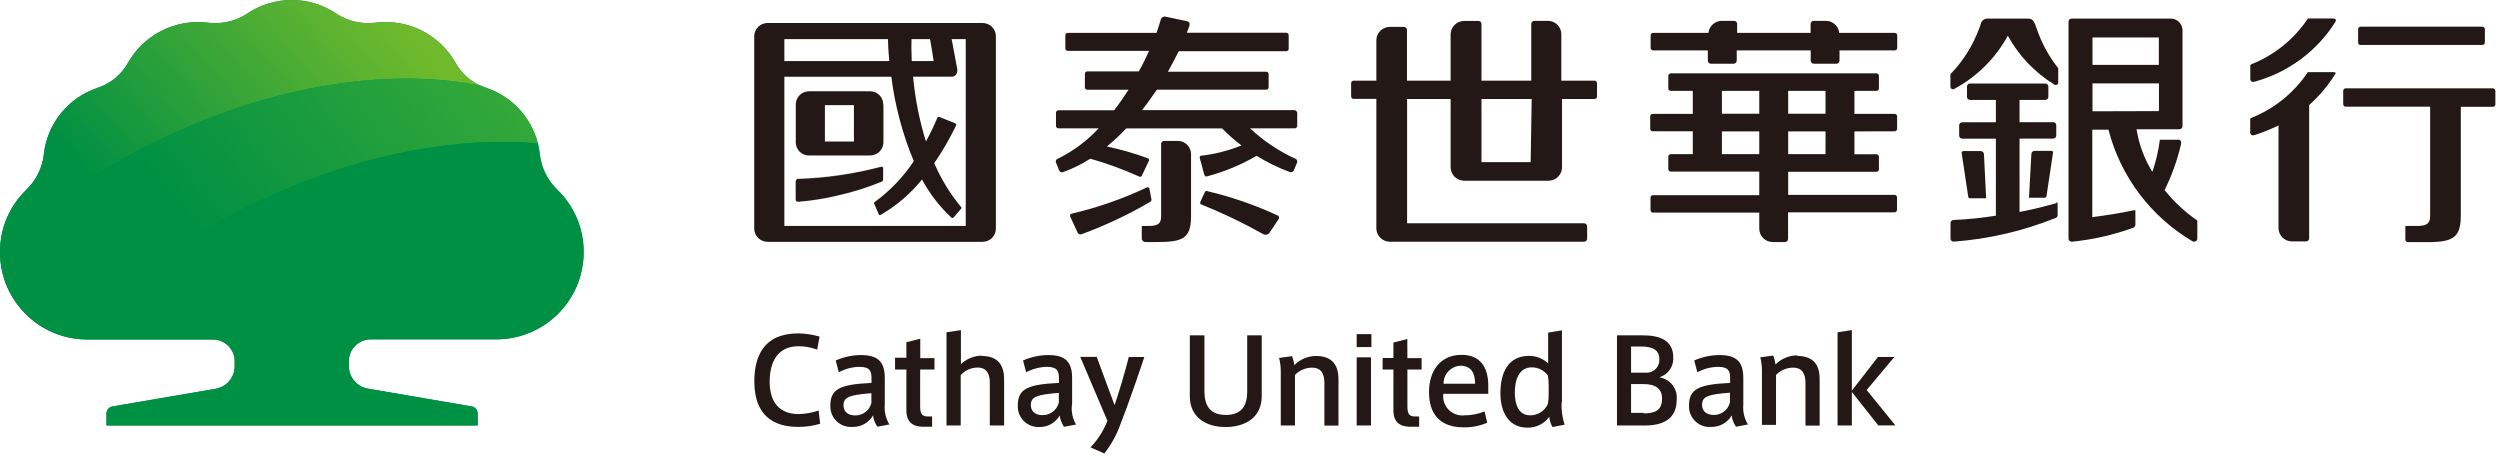 <?xml version="1.0" encoding="UTF-8"?>
<svg width="212px" height="39px" viewBox="0 0 212 39" version="1.1" xmlns="http://www.w3.org/2000/svg" xmlns:xlink="http://www.w3.org/1999/xlink">
    <title>Header/PC/element/Logo</title>
    <defs>
        <linearGradient x1="94.29%" y1="34.692%" x2="18.919%" y2="70.212%" id="linearGradient-1">
            <stop stop-color="#6FBA2C" offset="0%"></stop>
            <stop stop-color="#009043" offset="100%"></stop>
        </linearGradient>
        <linearGradient x1="124.725%" y1="23.039%" x2="36.382%" y2="60.238%" id="linearGradient-2">
            <stop stop-color="#45B035" offset="0%"></stop>
            <stop stop-color="#009043" offset="100%"></stop>
        </linearGradient>
    </defs>
    <g id="Header/PC/element/Logo" stroke="none" stroke-width="1" fill="none" fill-rule="evenodd">
        <g id="調整過" fill-rule="nonzero">
            <path d="M67.744,35.116 C66.06,35.116 65.267,34.064 65.267,32.368 C65.267,30.673 65.956,29.36 67.718,29.36 C68.257,29.36 68.792,29.458 69.297,29.647 L69.498,28.542 C68.908,28.37 68.298,28.279 67.683,28.273 C64.734,28.273 63.967,30.255 63.967,32.342 L63.967,32.342 C63.967,34.394 64.795,36.203 67.701,36.203 C68.327,36.202 68.95,36.111 69.55,35.934 L69.419,34.812 C68.879,34.996 68.315,35.099 67.744,35.116 Z M75.029,34.325 L75.029,32.073 C75.029,30.751 74.532,30.108 72.996,30.108 C72.263,30.115 71.538,30.272 70.868,30.568 L71.129,31.568 C71.666,31.279 72.264,31.121 72.874,31.108 C73.799,31.108 73.904,31.499 73.904,32.081 L73.904,32.473 C71.173,32.594 70.414,33.012 70.414,34.403 C70.395,34.898 70.589,35.378 70.947,35.722 C71.305,36.066 71.794,36.241 72.29,36.203 C73.006,36.22 73.675,35.847 74.034,35.229 C74.079,35.573 74.204,35.9 74.401,36.186 L75.422,35.994 C75.114,35.494 74.977,34.909 75.029,34.325 L75.029,34.325 Z M73.895,34.168 C73.744,34.798 73.175,35.239 72.525,35.229 C72.124,35.229 71.531,35.073 71.531,34.36 C71.531,33.647 72.089,33.49 73.895,33.342 L73.895,34.168 Z M78.039,28.725 L76.861,29.021 L76.861,30.334 L75.901,30.334 L75.901,31.334 L76.861,31.334 L76.861,34.812 C76.861,35.873 77.498,36.238 78.493,36.186 L79.042,36.186 L79.042,35.316 L78.693,35.316 C78.187,35.316 78.03,35.108 78.03,34.447 L78.03,31.334 L79.243,31.334 L79.243,30.368 L78.039,30.368 L78.039,28.725 Z M83.273,30.16 C82.607,30.164 81.967,30.423 81.485,30.881 L81.485,27.994 L80.264,28.177 L80.264,36.081 L81.468,36.081 L81.468,31.812 C81.827,31.409 82.34,31.176 82.881,31.168 C83.692,31.168 83.936,31.716 83.936,32.455 L83.936,36.081 L85.149,36.081 L85.149,32.16 C85.149,31.125 84.748,30.186 83.265,30.186 L83.273,30.16 Z M90.916,34.299 L90.916,32.073 C90.916,30.751 90.419,30.108 88.883,30.108 C88.15,30.116 87.426,30.273 86.754,30.568 L87.016,31.568 C87.554,31.281 88.151,31.123 88.761,31.108 C89.686,31.108 89.799,31.499 89.799,32.081 L89.799,32.473 C87.06,32.594 86.309,33.012 86.309,34.403 C86.29,34.887 86.473,35.357 86.816,35.701 C87.159,36.044 87.63,36.229 88.115,36.212 C88.832,36.231 89.502,35.857 89.86,35.238 C89.91,35.58 90.035,35.907 90.227,36.194 L91.247,36.003 C90.953,35.496 90.831,34.907 90.898,34.325 L90.916,34.299 Z M89.79,34.142 C89.63,34.77 89.061,35.207 88.412,35.203 C88.011,35.203 87.417,35.047 87.417,34.334 C87.417,33.621 87.976,33.464 89.79,33.316 L89.79,34.142 Z M94.519,34.368 L93.001,30.264 L91.605,30.264 L93.908,35.681 C93.586,36.519 93.099,37.285 92.478,37.934 L93.647,38.455 C94.26,37.67 94.738,36.789 95.06,35.847 C95.644,34.377 96.561,31.716 97.04,30.273 L95.723,30.273 C95.418,31.464 94.92,33.194 94.502,34.394 L94.519,34.368 Z" id="Shape" fill="#231815"></path>
            <path d="M105.765,33.177 C105.765,34.325 105.355,35.186 103.95,35.186 C102.545,35.186 102.135,34.316 102.135,33.177 L102.135,28.438 L100.896,28.438 L100.896,33.603 C100.896,35.342 102.214,36.212 103.924,36.212 L103.924,36.212 C105.669,36.212 106.995,35.342 106.995,33.603 L106.995,28.438 L105.765,28.438 L105.765,33.177 Z M111.61,30.186 C110.915,30.189 110.249,30.467 109.76,30.96 C109.725,30.701 109.661,30.447 109.568,30.203 L108.469,30.351 C108.568,30.743 108.615,31.147 108.609,31.551 L108.609,36.081 L109.813,36.081 L109.813,31.794 C110.189,31.404 110.708,31.181 111.252,31.177 C112.064,31.177 112.308,31.725 112.308,32.464 L112.308,36.09 L113.503,36.09 L113.503,32.16 C113.503,31.125 113.102,30.186 111.601,30.186 L111.61,30.186 Z M115.047,36.081 L116.26,36.081 L116.26,30.299 L115.047,30.299 L115.047,36.081 Z M115.047,29.429 L116.295,29.429 L116.295,28.334 L115.047,28.334 L115.047,29.429 Z M119.34,28.751 L118.162,29.047 L118.162,30.36 L117.246,30.36 L117.246,31.334 L118.162,31.334 L118.162,34.812 C118.162,35.873 118.799,36.238 119.793,36.186 L120.343,36.186 L120.343,35.316 L120.003,35.316 C119.497,35.316 119.348,35.108 119.348,34.447 L119.348,31.334 L120.552,31.334 L120.552,30.368 L119.348,30.368 L119.34,28.751 Z M126.206,32.699 C126.206,31.194 125.56,30.09 123.946,30.09 C122.123,30.09 121.18,31.464 121.18,33.255 C121.18,35.047 122.053,36.238 124.112,36.238 C124.801,36.251 125.485,36.117 126.118,35.847 L125.892,34.89 C125.354,35.108 124.779,35.221 124.199,35.221 L124.199,35.221 C123.7,35.278 123.202,35.104 122.849,34.747 C122.496,34.39 122.328,33.891 122.393,33.394 L126.206,33.394 L126.206,32.699 Z M122.411,32.542 C122.403,31.744 123.017,31.076 123.815,31.012 L123.815,31.012 C124.749,31.012 125.08,31.603 125.089,32.542 L122.411,32.542 Z M132.452,34.099 L132.452,28.012 L131.283,28.203 L131.283,30.812 C130.848,30.405 130.274,30.178 129.678,30.177 C127.855,30.177 127.235,31.638 127.235,33.342 C127.235,35.047 128.003,36.264 129.512,36.264 L129.512,36.264 C130.249,36.284 130.949,35.939 131.379,35.342 C131.406,35.648 131.499,35.944 131.65,36.212 L132.679,36.012 C132.475,35.396 132.389,34.747 132.426,34.099 L132.452,34.099 Z M131.327,33.473 C131.332,33.738 131.308,34.003 131.257,34.264 C130.992,34.848 130.408,35.223 129.765,35.221 C128.805,35.221 128.456,34.351 128.456,33.281 C128.456,32.212 128.814,31.151 129.896,31.151 C130.434,31.149 130.94,31.404 131.257,31.838 C131.31,32.125 131.333,32.416 131.327,32.708 L131.327,33.473 Z" id="Shape" fill="#231815"></path>
            <path d="M140.714,31.994 C141.453,31.774 141.941,31.074 141.892,30.308 C141.892,28.777 140.618,28.438 139.327,28.438 L137.12,28.438 L137.12,36.081 L139.484,36.081 C141.046,36.081 142.18,35.516 142.18,33.925 C142.294,32.992 141.646,32.138 140.714,31.994 Z M138.315,29.386 L139.187,29.386 C140.164,29.386 140.714,29.69 140.714,30.473 L140.714,30.473 C140.731,30.759 140.631,31.041 140.437,31.253 C140.244,31.466 139.972,31.592 139.685,31.603 L138.315,31.603 L138.315,29.386 Z M139.388,35.012 L138.315,35.012 L138.315,32.568 L139.362,32.568 C140.391,32.568 140.941,32.96 140.941,33.794 C140.95,34.881 140.217,35.055 139.388,35.055 L139.388,35.012 Z M147.833,34.281 L147.833,32.073 C147.833,30.751 147.336,30.108 145.8,30.108 C145.067,30.115 144.342,30.272 143.672,30.568 L143.933,31.568 C144.47,31.279 145.068,31.121 145.678,31.108 C146.612,31.108 146.716,31.499 146.716,32.081 L146.716,32.473 C143.986,32.594 143.227,33.012 143.227,34.403 C143.208,34.898 143.402,35.378 143.76,35.722 C144.118,36.066 144.607,36.241 145.102,36.203 C145.819,36.22 146.488,35.847 146.847,35.229 C146.886,35.574 147.012,35.903 147.214,36.186 L148.226,35.994 C147.918,35.494 147.781,34.909 147.833,34.325 L147.833,34.281 Z M146.699,34.125 C146.548,34.755 145.979,35.195 145.329,35.186 C144.928,35.186 144.335,35.029 144.335,34.316 C144.335,33.603 144.876,33.447 146.699,33.299 L146.699,34.125 Z M152.413,30.134 C151.718,30.137 151.053,30.415 150.564,30.908 C150.529,30.649 150.464,30.395 150.372,30.151 L149.273,30.299 C149.372,30.691 149.419,31.094 149.412,31.499 L149.412,36.029 L150.607,36.029 L150.607,31.794 C150.984,31.404 151.503,31.181 152.047,31.177 C152.858,31.177 153.103,31.725 153.103,32.464 L153.103,36.09 L154.307,36.09 L154.307,32.16 C154.315,31.125 153.923,30.186 152.422,30.186 L152.413,30.134 Z M158.294,33.073 L160.64,30.273 L159.253,30.273 L157.037,33.125 L157.037,27.994 L155.825,28.177 L155.825,36.081 L157.037,36.081 L157.037,33.238 L159.279,36.073 L160.728,36.073 L158.294,33.073 Z" id="Shape" fill="#231815"></path>
            <path d="M167.061,16.812 L168.379,16.812 C168.403,16.812 168.422,16.792 168.422,16.768 L168.239,13.073 C168.234,12.927 168.115,12.812 167.969,12.812 L166.503,12.812 C166.462,12.809 166.422,12.824 166.393,12.852 C166.363,12.88 166.346,12.919 166.346,12.96 L166.346,12.96 L166.904,16.673 C166.913,16.752 166.981,16.812 167.061,16.812 L167.061,16.812 Z M173.997,12.794 L172.523,12.794 C172.38,12.799 172.266,12.913 172.261,13.055 L172.06,16.768 L173.395,16.768 C173.475,16.764 173.539,16.7 173.544,16.621 L174.102,12.908 L174.102,12.908 C174.091,12.853 174.051,12.81 173.997,12.794 L173.997,12.794 Z M171.947,1.577 L168.579,1.577 C168.273,1.555 168,1.77 167.951,2.073 C167.951,2.177 167.882,2.281 167.847,2.377 C167.316,3.839 166.48,5.173 165.395,6.29 L165.395,7.351 C165.395,7.471 165.493,7.568 165.613,7.568 L165.674,7.568 L165.762,7.516 C167.664,6.483 169.227,4.925 170.263,3.029 C171.19,4.717 172.539,6.137 174.18,7.151 L174.259,7.203 L174.337,7.203 C174.429,7.201 174.509,7.142 174.538,7.055 L174.538,5.786 C173.73,4.765 173.107,3.611 172.697,2.377 C172.54,1.994 172.47,1.551 171.947,1.577 Z M174.372,17.229 L174.372,17.229 C173.378,17.516 172.313,17.768 171.258,17.977 L171.258,11.751 L174.111,11.751 C174.255,11.751 174.372,11.634 174.372,11.49 L174.372,10.621 C174.372,10.476 174.255,10.36 174.111,10.36 L171.258,10.36 L171.258,8.473 L173.439,8.473 C173.508,8.473 173.575,8.445 173.624,8.396 C173.673,8.347 173.701,8.281 173.701,8.212 L173.701,7.342 C173.701,7.273 173.673,7.207 173.624,7.158 C173.575,7.109 173.508,7.081 173.439,7.081 L167.061,7.081 C166.991,7.079 166.923,7.106 166.874,7.155 C166.824,7.205 166.797,7.272 166.8,7.342 L166.8,8.212 C166.8,8.281 166.827,8.347 166.876,8.396 C166.925,8.445 166.992,8.473 167.061,8.473 L169.251,8.473 L169.251,10.368 L166.398,10.368 C166.329,10.368 166.262,10.396 166.213,10.445 C166.164,10.494 166.137,10.56 166.137,10.629 L166.137,11.499 C166.137,11.568 166.164,11.634 166.213,11.683 C166.262,11.732 166.329,11.76 166.398,11.76 L169.251,11.76 L169.251,18.29 C168.064,18.48 166.867,18.602 165.666,18.655 L165.666,18.655 C165.521,18.655 165.404,18.772 165.404,18.916 L165.404,20.229 C165.404,20.373 165.521,20.49 165.666,20.49 L165.666,20.49 C168.628,20.273 171.539,19.598 174.294,18.49 C174.391,18.466 174.465,18.388 174.486,18.29 L174.486,17.255 C174.495,17.235 174.493,17.212 174.48,17.193 C174.467,17.175 174.446,17.165 174.423,17.167 C174.401,17.169 174.382,17.183 174.372,17.203 L174.372,17.229 Z M183.55,16.134 C184.172,14.883 184.643,13.564 184.955,12.203 C185.025,11.794 184.684,11.847 184.684,11.847 L183.158,11.847 C183.038,12.776 182.825,13.691 182.521,14.577 C181.838,13.471 181.381,12.242 181.177,10.96 L184.807,10.96 C184.878,10.962 184.946,10.936 184.997,10.886 C185.048,10.837 185.077,10.77 185.077,10.699 L185.077,2.568 C185.075,2.292 184.959,2.029 184.756,1.841 C184.553,1.653 184.28,1.558 184.004,1.577 L175.672,1.577 C175.603,1.577 175.536,1.605 175.487,1.653 C175.438,1.702 175.411,1.769 175.411,1.838 L175.411,20.229 C175.411,20.378 175.532,20.499 175.681,20.499 C177.469,20.321 179.227,19.921 180.916,19.308 C181.016,19.268 181.082,19.171 181.081,19.064 L181.081,17.864 C181.081,17.864 181.081,17.794 181.003,17.821 C179.729,18.09 178.482,18.281 177.426,18.412 L177.426,10.994 L178.796,10.994 C179.824,14.987 182.409,18.405 185.976,20.49 L186.072,20.49 C186.139,20.492 186.204,20.468 186.253,20.422 C186.302,20.377 186.331,20.314 186.333,20.247 L186.333,20.247 L186.333,18.699 C185.282,17.977 184.344,17.104 183.55,16.108 L183.55,16.134 Z M177.443,3.177 L183.07,3.177 L183.07,5.499 L177.443,5.499 L177.443,3.177 Z M177.443,9.438 L177.443,7.073 L183.079,7.073 L183.079,9.421 L177.443,9.438 Z" id="Shape" fill="#231815"></path>
            <path d="M135.227,6.838 L132.4,6.838 L132.4,2.916 C132.41,2.302 131.925,1.792 131.309,1.768 L130.097,1.768 C129.968,1.776 129.865,1.876 129.852,2.003 L129.852,6.838 L125.63,6.838 L125.63,2.038 C125.632,1.968 125.606,1.9 125.556,1.851 C125.506,1.801 125.438,1.775 125.368,1.777 L124.173,1.777 C123.54,1.772 123.022,2.277 123.013,2.908 L123.013,6.838 L119.313,6.838 L119.313,2.542 C119.313,2.473 119.286,2.407 119.237,2.358 C119.188,2.309 119.121,2.281 119.052,2.281 L117.856,2.281 C117.225,2.281 116.714,2.791 116.714,3.421 L116.714,6.838 L114.786,6.838 C114.73,6.838 114.677,6.86 114.637,6.899 C114.598,6.938 114.576,6.991 114.576,7.047 L114.576,8.177 C114.576,8.232 114.598,8.286 114.637,8.325 C114.677,8.364 114.73,8.386 114.786,8.386 L116.714,8.386 L116.714,19.36 C116.718,19.987 117.227,20.494 117.856,20.499 L134.328,20.499 C134.472,20.499 134.59,20.382 134.59,20.238 L134.59,19.203 C134.592,19.132 134.565,19.064 134.516,19.013 C134.467,18.962 134.399,18.934 134.328,18.934 L119.322,18.934 L119.322,8.394 L123.013,8.394 L123.013,14.186 C123.017,14.813 123.526,15.32 124.155,15.325 L131.318,15.325 C131.947,15.32 132.456,14.813 132.461,14.186 L132.461,8.394 L135.227,8.394 C135.339,8.39 135.427,8.298 135.427,8.186 L135.427,7.055 C135.43,7 135.41,6.946 135.372,6.905 C135.334,6.864 135.282,6.84 135.227,6.838 Z M129.8,13.751 L125.63,13.751 L125.63,8.394 L129.887,8.394 L129.8,13.751 Z" id="Shape" fill="#231815"></path>
            <path d="M197.867,6.116 L195.703,6.116 C194.541,7.866 192.87,9.219 190.914,9.994 L190.914,9.994 C190.914,9.994 190.826,10.055 190.818,10.081 L190.818,10.081 L190.818,11.134 C190.818,11.134 190.757,11.603 191.219,11.447 C191.902,11.221 192.57,10.951 193.217,10.638 L193.217,19.334 C193.217,19.963 193.729,20.473 194.36,20.473 L195.555,20.473 C195.699,20.473 195.817,20.356 195.817,20.212 L195.817,8.908 C196.671,8.147 197.411,7.269 198.015,6.299 C198.19,6.116 197.867,6.116 197.867,6.116 Z M197.867,1.568 L195.712,1.568 C194.548,3.317 192.877,4.67 190.922,5.447 L190.922,5.447 C190.922,5.447 190.826,5.499 190.826,5.534 L190.826,5.534 L190.826,6.603 C190.826,6.603 190.765,7.073 191.228,6.916 C194.053,6.136 196.484,4.331 198.041,1.855 C198.19,1.542 197.867,1.577 197.867,1.577 L197.867,1.568 Z M200.179,3.812 L210.508,3.812 C210.564,3.812 210.617,3.79 210.656,3.751 C210.696,3.712 210.718,3.659 210.718,3.603 L210.718,2.473 C210.718,2.357 210.624,2.264 210.508,2.264 L200.179,2.264 C200.063,2.264 199.969,2.357 199.969,2.473 L199.969,3.612 C199.969,3.727 200.063,3.821 200.179,3.821 L200.179,3.812 Z M211.433,7.49 L198.914,7.49 C198.858,7.49 198.805,7.512 198.766,7.551 C198.726,7.59 198.704,7.643 198.704,7.699 L198.704,8.838 C198.704,8.893 198.726,8.946 198.766,8.986 C198.805,9.025 198.858,9.047 198.914,9.047 L206.076,9.047 L206.076,18.29 C206.076,18.855 205.911,19.16 204.986,19.16 L204.052,19.16 C203.991,19.16 203.974,19.16 203.974,19.221 L203.974,20.325 C203.974,20.44 204.068,20.534 204.183,20.534 L206.164,20.534 C208.048,20.481 208.676,20.09 208.676,18.29 L208.676,9.055 L211.398,9.055 C211.514,9.055 211.608,8.962 211.608,8.847 L211.608,7.708 C211.61,7.607 211.54,7.52 211.442,7.499 L211.433,7.49 Z" id="Shape" fill="#231815"></path>
            <path d="M74.898,14.273 L74.898,15.238 C74.897,15.322 74.846,15.398 74.767,15.429 C73.561,15.925 72.315,16.318 71.042,16.603 C69.944,16.868 68.827,17.045 67.701,17.134 L67.701,17.134 C67.585,17.134 67.491,17.04 67.491,16.925 L67.491,15.386 C67.491,15.271 67.585,15.177 67.701,15.177 L67.701,15.177 C70.079,15.102 72.441,14.758 74.741,14.151 C74.779,14.135 74.823,14.14 74.856,14.165 C74.889,14.191 74.905,14.232 74.898,14.273 L74.898,14.273 Z M74.898,8.864 L74.898,12.055 C74.9,12.354 74.783,12.64 74.571,12.851 C74.36,13.062 74.072,13.179 73.773,13.177 L68.608,13.177 C68.309,13.179 68.021,13.062 67.81,12.851 C67.598,12.64 67.48,12.354 67.482,12.055 L67.482,8.864 C67.48,8.566 67.598,8.279 67.81,8.068 C68.021,7.857 68.309,7.74 68.608,7.742 L73.79,7.742 C74.087,7.742 74.372,7.861 74.58,8.072 C74.788,8.283 74.903,8.568 74.898,8.864 L74.898,8.864 Z M72.412,8.916 L69.951,8.916 L69.951,12.003 L72.412,12.003 L72.412,8.916 Z M74.881,8.873 L74.881,12.064 C74.883,12.362 74.765,12.649 74.554,12.86 C74.342,13.071 74.054,13.188 73.755,13.186 L68.608,13.186 C68.309,13.188 68.021,13.071 67.81,12.86 C67.598,12.649 67.48,12.362 67.482,12.064 L67.482,8.864 C67.48,8.566 67.598,8.279 67.81,8.068 C68.021,7.857 68.309,7.74 68.608,7.742 L73.79,7.742 C74.087,7.742 74.372,7.861 74.58,8.072 C74.788,8.283 74.903,8.568 74.898,8.864 L74.881,8.873 Z M72.412,8.916 L69.951,8.916 L69.951,12.003 L72.412,12.003 L72.412,8.916 Z M74.881,15.238 L74.881,14.273 C74.884,14.233 74.866,14.195 74.834,14.172 C74.802,14.149 74.76,14.144 74.724,14.16 C72.423,14.766 70.061,15.111 67.683,15.186 L67.683,15.186 C67.568,15.186 67.474,15.279 67.474,15.394 L67.474,16.925 C67.474,17.04 67.568,17.134 67.683,17.134 L67.683,17.134 C68.809,17.045 69.927,16.868 71.025,16.603 C72.297,16.318 73.544,15.925 74.75,15.429 C74.835,15.403 74.895,15.327 74.898,15.238 L74.881,15.238 Z M84.451,3.073 L84.451,19.386 C84.451,20.005 83.947,20.508 83.326,20.508 L65.083,20.508 C64.464,20.503 63.963,20.003 63.958,19.386 L63.958,3.073 C63.963,2.452 64.469,1.951 65.092,1.951 L83.326,1.951 C83.624,1.951 83.911,2.069 84.122,2.28 C84.333,2.49 84.451,2.775 84.451,3.073 Z M77.315,5.177 L79.173,5.177 C79.06,4.377 78.937,3.725 78.868,3.316 L77.297,3.316 C77.28,3.673 77.28,4.316 77.315,5.177 Z M66.514,5.177 L75.413,5.177 C75.326,4.308 75.308,3.673 75.299,3.316 L66.514,3.316 L66.514,5.177 Z M81.895,3.316 L80.7,3.316 L81.188,5.925 C81.188,6.499 80.743,6.499 80.743,6.499 L77.428,6.499 C77.599,8.364 77.964,10.205 78.519,11.994 C78.876,11.349 79.197,10.685 79.478,10.003 C79.494,9.966 79.524,9.936 79.562,9.921 C79.6,9.906 79.642,9.908 79.679,9.925 L80.988,10.455 C80.988,10.455 81.145,10.499 81.057,10.681 C80.526,11.778 79.914,12.833 79.225,13.838 C79.8,15.177 80.564,16.427 81.494,17.551 C81.519,17.569 81.534,17.598 81.534,17.629 C81.534,17.66 81.519,17.69 81.494,17.708 L80.866,18.438 C80.841,18.468 80.804,18.485 80.765,18.485 C80.726,18.485 80.69,18.468 80.665,18.438 C79.668,17.507 78.832,16.421 78.187,15.221 C77.216,16.421 76.034,17.435 74.697,18.212 C74.567,18.316 74.506,18.151 74.506,18.151 L74.157,17.334 C74.157,17.334 74.069,17.212 74.157,17.142 C75.469,16.193 76.598,15.014 77.489,13.664 C76.534,11.375 75.894,8.968 75.587,6.508 L66.514,6.508 L66.514,19.16 L81.895,19.16 L81.895,3.316 Z M74.916,8.864 L74.916,12.055 C74.918,12.354 74.8,12.64 74.589,12.851 C74.377,13.062 74.089,13.179 73.79,13.177 L68.608,13.177 C68.309,13.179 68.021,13.062 67.81,12.851 C67.598,12.64 67.48,12.354 67.482,12.055 L67.482,8.864 C67.48,8.566 67.598,8.279 67.81,8.068 C68.021,7.857 68.309,7.74 68.608,7.742 L73.79,7.742 C74.087,7.742 74.372,7.861 74.58,8.072 C74.788,8.283 74.903,8.568 74.898,8.864 L74.916,8.864 Z M72.412,8.916 L69.951,8.916 L69.951,12.003 L72.412,12.003 L72.412,8.916 Z M74.732,14.134 C72.432,14.74 70.07,15.085 67.692,15.16 L67.692,15.16 C67.576,15.16 67.482,15.253 67.482,15.368 L67.482,16.899 C67.482,17.014 67.576,17.108 67.692,17.108 L67.692,17.108 C68.818,17.019 69.935,16.842 71.033,16.577 C72.306,16.291 73.552,15.899 74.759,15.403 C74.837,15.372 74.889,15.296 74.889,15.212 L74.889,14.273 C74.893,14.236 74.879,14.2 74.851,14.176 C74.824,14.152 74.786,14.142 74.75,14.151 L74.732,14.134 Z" id="Shape" fill="#231815"></path>
            <path d="M99.893,11.951 L98.715,11.951 C98.576,11.951 98.462,12.064 98.462,12.203 L98.462,18.29 C98.462,18.847 98.349,19.16 97.433,19.16 L96.901,19.16 C96.814,19.16 96.822,19.229 96.822,19.229 L96.822,20.212 C96.822,20.385 96.963,20.525 97.136,20.525 L98.105,20.525 C100.303,20.525 101.001,20.229 101.001,18.325 L101.001,13.073 C101.001,12.46 100.508,11.96 99.893,11.951 Z M109.848,9.342 L96.84,9.342 C97.302,8.76 97.712,8.16 98.105,7.603 L107.37,7.603 C107.486,7.603 107.579,7.51 107.579,7.394 L107.579,6.29 C107.579,6.175 107.486,6.081 107.37,6.081 L99.038,6.081 C99.396,5.447 99.701,4.847 99.963,4.342 L109.071,4.342 C109.187,4.342 109.281,4.249 109.281,4.134 L109.281,2.986 C109.281,2.871 109.187,2.777 109.071,2.777 L100.643,2.777 C100.731,2.551 100.809,2.36 100.853,2.221 C100.896,2.081 100.914,1.855 100.678,1.803 C100.181,1.699 99.178,1.49 98.881,1.421 C98.78,1.389 98.67,1.403 98.581,1.461 C98.491,1.518 98.432,1.611 98.419,1.716 L98.253,2.247 C98.201,2.412 98.14,2.594 98.07,2.786 L90.549,2.786 C90.434,2.786 90.34,2.879 90.34,2.994 L90.34,4.108 C90.34,4.223 90.434,4.316 90.549,4.316 L97.442,4.316 C97.189,4.873 96.901,5.473 96.569,6.055 L92.207,6.055 C92.091,6.055 91.998,6.149 91.998,6.264 L91.998,7.403 C91.998,7.518 92.091,7.612 92.207,7.612 L95.697,7.612 C95.322,8.203 94.912,8.803 94.475,9.351 L89.756,9.351 C89.64,9.351 89.546,9.444 89.546,9.56 L89.546,10.673 C89.546,10.788 89.64,10.881 89.756,10.881 L93.167,10.881 C92.192,11.933 91.033,12.8 89.747,13.438 C89.66,13.456 89.587,13.515 89.552,13.597 C89.517,13.678 89.525,13.772 89.572,13.847 L89.817,14.447 C89.845,14.518 89.902,14.573 89.974,14.598 C90.046,14.623 90.126,14.615 90.192,14.577 C90.987,14.288 91.748,13.911 92.46,13.455 C93.874,13.859 95.256,14.364 96.595,14.968 C96.752,15.047 96.814,14.925 96.814,14.925 L97.415,13.664 C97.443,13.626 97.453,13.578 97.441,13.532 C97.429,13.487 97.397,13.449 97.354,13.429 C96.218,13.008 95.051,12.671 93.865,12.421 C94.444,11.946 94.992,11.435 95.505,10.89 L103.636,10.89 C104.145,11.412 104.693,11.895 105.276,12.334 C104.186,12.775 103.042,13.067 101.874,13.203 C101.76,13.203 101.717,13.29 101.743,13.421 C101.909,13.925 101.961,14.29 102.127,14.812 C102.179,14.977 102.257,14.977 102.371,14.951 C103.839,14.561 105.247,13.976 106.559,13.212 C107.44,13.76 108.376,14.218 109.35,14.577 C109.418,14.612 109.497,14.617 109.569,14.59 C109.64,14.564 109.697,14.508 109.725,14.438 L109.97,13.838 C110.014,13.764 110.019,13.673 109.985,13.594 C109.95,13.514 109.88,13.457 109.795,13.438 C108.402,12.792 107.121,11.929 106,10.881 L109.795,10.881 C109.911,10.881 110.005,10.788 110.005,10.673 L110.005,9.594 C110.011,9.491 109.941,9.398 109.839,9.377 L109.848,9.342 Z M97.634,16.873 C97.573,16.429 97.555,16.481 97.468,16.003 C97.461,15.957 97.433,15.916 97.392,15.894 C97.35,15.872 97.301,15.87 97.258,15.89 C95.219,16.859 93.081,17.605 90.881,18.116 C90.824,18.125 90.775,18.162 90.751,18.214 C90.726,18.267 90.729,18.328 90.759,18.377 L91.387,19.734 C91.453,19.859 91.606,19.913 91.736,19.855 C93.747,19.115 95.689,18.199 97.538,17.116 C97.611,17.072 97.654,16.992 97.651,16.908 L97.634,16.873 Z M108.382,18.29 C106.46,17.395 104.452,16.699 102.388,16.212 C102.205,16.151 102.17,16.29 102.17,16.29 L101.795,17.108 C101.795,17.108 101.708,17.281 101.882,17.342 C103.681,18.063 105.43,18.902 107.117,19.855 C107.292,19.952 107.511,19.912 107.64,19.76 C107.963,19.281 108.103,19.064 108.426,18.577 C108.459,18.534 108.474,18.479 108.466,18.424 C108.457,18.37 108.427,18.321 108.382,18.29 L108.382,18.29 Z" id="Shape" fill="#231815"></path>
            <path d="M160.667,2.786 L155.964,2.786 C155.906,2.209 155.42,1.77 154.839,1.768 L153.801,1.768 C153.656,1.768 153.539,1.885 153.539,2.029 L153.539,2.786 L147.31,2.786 L147.31,2.029 C147.31,1.885 147.192,1.768 147.048,1.768 L146.01,1.768 C145.427,1.769 144.938,2.208 144.876,2.786 L140.182,2.786 C140.066,2.786 139.973,2.879 139.973,2.994 L139.973,4.064 C139.973,4.119 139.995,4.172 140.034,4.212 C140.073,4.251 140.126,4.273 140.182,4.273 L144.823,4.273 L144.823,5.142 C144.823,5.286 144.94,5.403 145.085,5.403 L147.013,5.403 C147.158,5.403 147.275,5.286 147.275,5.142 L147.275,4.273 L153.548,4.273 L153.548,5.142 C153.548,5.286 153.665,5.403 153.809,5.403 L155.729,5.403 C155.873,5.403 155.99,5.286 155.99,5.142 L155.99,4.273 L160.675,4.273 C160.731,4.273 160.784,4.251 160.823,4.212 C160.863,4.172 160.885,4.119 160.885,4.064 L160.885,2.994 C160.885,2.938 160.861,2.883 160.82,2.844 C160.779,2.804 160.724,2.783 160.667,2.786 Z M160.667,11.134 C160.782,11.134 160.876,11.04 160.876,10.925 L160.876,9.864 C160.876,9.749 160.782,9.655 160.667,9.655 L157.255,9.655 L157.255,7.708 L159.131,7.708 C159.243,7.703 159.332,7.611 159.332,7.499 L159.332,6.429 C159.332,6.317 159.243,6.225 159.131,6.221 L141.682,6.221 C141.627,6.221 141.574,6.243 141.534,6.282 C141.495,6.321 141.473,6.374 141.473,6.429 L141.473,7.499 C141.473,7.614 141.567,7.708 141.682,7.708 L143.549,7.708 L143.549,9.655 L140.138,9.655 C140.026,9.66 139.938,9.752 139.938,9.864 L139.938,10.925 C139.938,11.037 140.026,11.129 140.138,11.134 L143.549,11.134 L143.549,13.073 L141.682,13.073 C141.567,13.073 141.473,13.166 141.473,13.281 L141.473,14.351 C141.478,14.463 141.57,14.551 141.682,14.551 L149.185,14.551 L149.185,16.551 L140.164,16.551 C140.056,16.555 139.968,16.642 139.964,16.751 L139.964,17.821 C139.964,17.932 140.052,18.025 140.164,18.029 L149.185,18.029 L149.185,19.394 C149.19,20.02 149.7,20.525 150.328,20.525 L151.366,20.525 C151.511,20.525 151.628,20.408 151.628,20.264 L151.628,18.003 L160.658,18.003 C160.773,18.003 160.867,17.91 160.867,17.794 L160.867,16.725 C160.863,16.613 160.77,16.525 160.658,16.525 L151.637,16.525 L151.637,14.568 L159.131,14.568 C159.24,14.564 159.327,14.477 159.332,14.368 L159.332,13.29 C159.332,13.178 159.243,13.086 159.131,13.081 L157.255,13.081 L157.255,11.142 L160.667,11.134 Z M149.185,13.073 L146.018,13.073 L146.018,11.142 L149.185,11.142 L149.185,13.073 Z M149.185,9.647 L146.018,9.647 L146.018,7.708 L149.185,7.708 L149.185,9.647 Z M154.804,13.073 L151.637,13.073 L151.637,11.142 L154.804,11.142 L154.804,13.073 Z M154.804,9.647 L151.637,9.647 L151.637,7.708 L154.804,7.708 L154.804,9.647 Z" id="Shape" fill="#231815"></path>
            <path d="M47.26,16.09 C46.45,15.311 45.93,14.281 45.785,13.168 C45.541,10.534 43.758,8.293 41.24,7.455 C41.083,7.403 40.935,7.342 40.769,7.273 C39.89,6.886 39.157,6.231 38.675,5.403 C37.329,2.948 34.61,1.568 31.826,1.925 C30.707,2.064 29.573,1.815 28.616,1.221 C26.288,-0.407 23.187,-0.407 20.86,1.221 C19.905,1.813 18.775,2.062 17.658,1.925 C14.875,1.57 12.158,2.95 10.81,5.403 C10.238,6.376 9.329,7.106 8.253,7.455 C5.742,8.302 3.963,10.538 3.708,13.168 C3.564,14.281 3.044,15.312 2.234,16.09 C0.793,17.476 -0.014,19.39 0,21.386 L0,21.481 C0.043,25.532 3.352,28.791 7.416,28.786 L18.068,28.786 C19.083,28.795 19.9,29.618 19.9,30.629 L19.9,31.055 C19.9,32.026 19.181,32.847 18.216,32.977 L9.597,34.455 C9.295,34.48 9.054,34.719 9.03,35.021 L9.03,36.081 L40.507,36.081 L40.507,35.021 C40.482,34.716 40.237,34.476 39.931,34.455 L31.268,32.968 C30.303,32.838 29.584,32.017 29.584,31.047 L29.584,30.621 C29.584,29.613 30.396,28.791 31.408,28.777 L42.077,28.777 C46.173,28.777 49.493,25.468 49.493,21.386 C49.507,19.39 48.7,17.476 47.26,16.09 Z" id="Shape" fill="#008F43"></path>
            <path d="M15.18,11.081 C24.341,6.986 33.632,5.803 40.769,7.273 C39.89,6.886 39.157,6.231 38.675,5.403 C37.329,2.948 34.61,1.568 31.826,1.925 C30.707,2.064 29.573,1.815 28.616,1.221 C26.288,-0.407 23.187,-0.407 20.86,1.221 C19.905,1.813 18.775,2.062 17.658,1.925 C14.875,1.57 12.158,2.95 10.81,5.403 C10.238,6.376 9.329,7.106 8.253,7.455 C5.742,8.302 3.963,10.538 3.708,13.168 C3.564,14.281 3.044,15.312 2.234,16.09 C0.793,17.476 -0.014,19.39 0,21.386 L0,21.481 C4.353,17.087 9.505,13.557 15.18,11.081 Z" id="Shape" fill="url(#linearGradient-1)"></path>
            <path d="M23.268,16.447 C31.12,12.968 39.024,11.577 45.611,12.16 C45.048,9.956 43.407,8.183 41.249,7.447 L41.249,7.447 C41.092,7.394 40.943,7.334 40.777,7.264 C33.632,5.803 24.341,6.986 15.18,11.081 C9.505,13.555 4.354,17.081 0,21.473 C0.034,25.136 2.755,28.221 6.395,28.725 C11.032,23.431 16.797,19.236 23.268,16.447 Z" id="Shape" fill="url(#linearGradient-2)"></path>
            <path d="M47.26,16.09 C46.45,15.311 45.93,14.281 45.785,13.168 C45.752,12.831 45.694,12.497 45.611,12.168 C39.015,11.577 31.094,12.951 23.268,16.455 C16.797,19.242 11.033,23.434 6.395,28.725 C6.733,28.772 7.074,28.795 7.416,28.794 L18.068,28.794 C19.083,28.804 19.9,29.627 19.9,30.638 L19.9,31.064 C19.9,32.034 19.181,32.855 18.216,32.986 L9.597,34.455 C9.295,34.48 9.054,34.719 9.03,35.021 L9.03,36.081 L40.507,36.081 L40.507,35.021 C40.482,34.716 40.237,34.476 39.931,34.455 L31.268,32.968 C30.303,32.838 29.584,32.017 29.584,31.047 L29.584,30.621 C29.584,29.613 30.396,28.791 31.408,28.777 L42.077,28.777 C46.173,28.777 49.493,25.468 49.493,21.386 C49.507,19.39 48.7,17.476 47.26,16.09 L47.26,16.09 Z" id="Shape" fill="#009043"></path>
        </g>
    </g>
</svg>